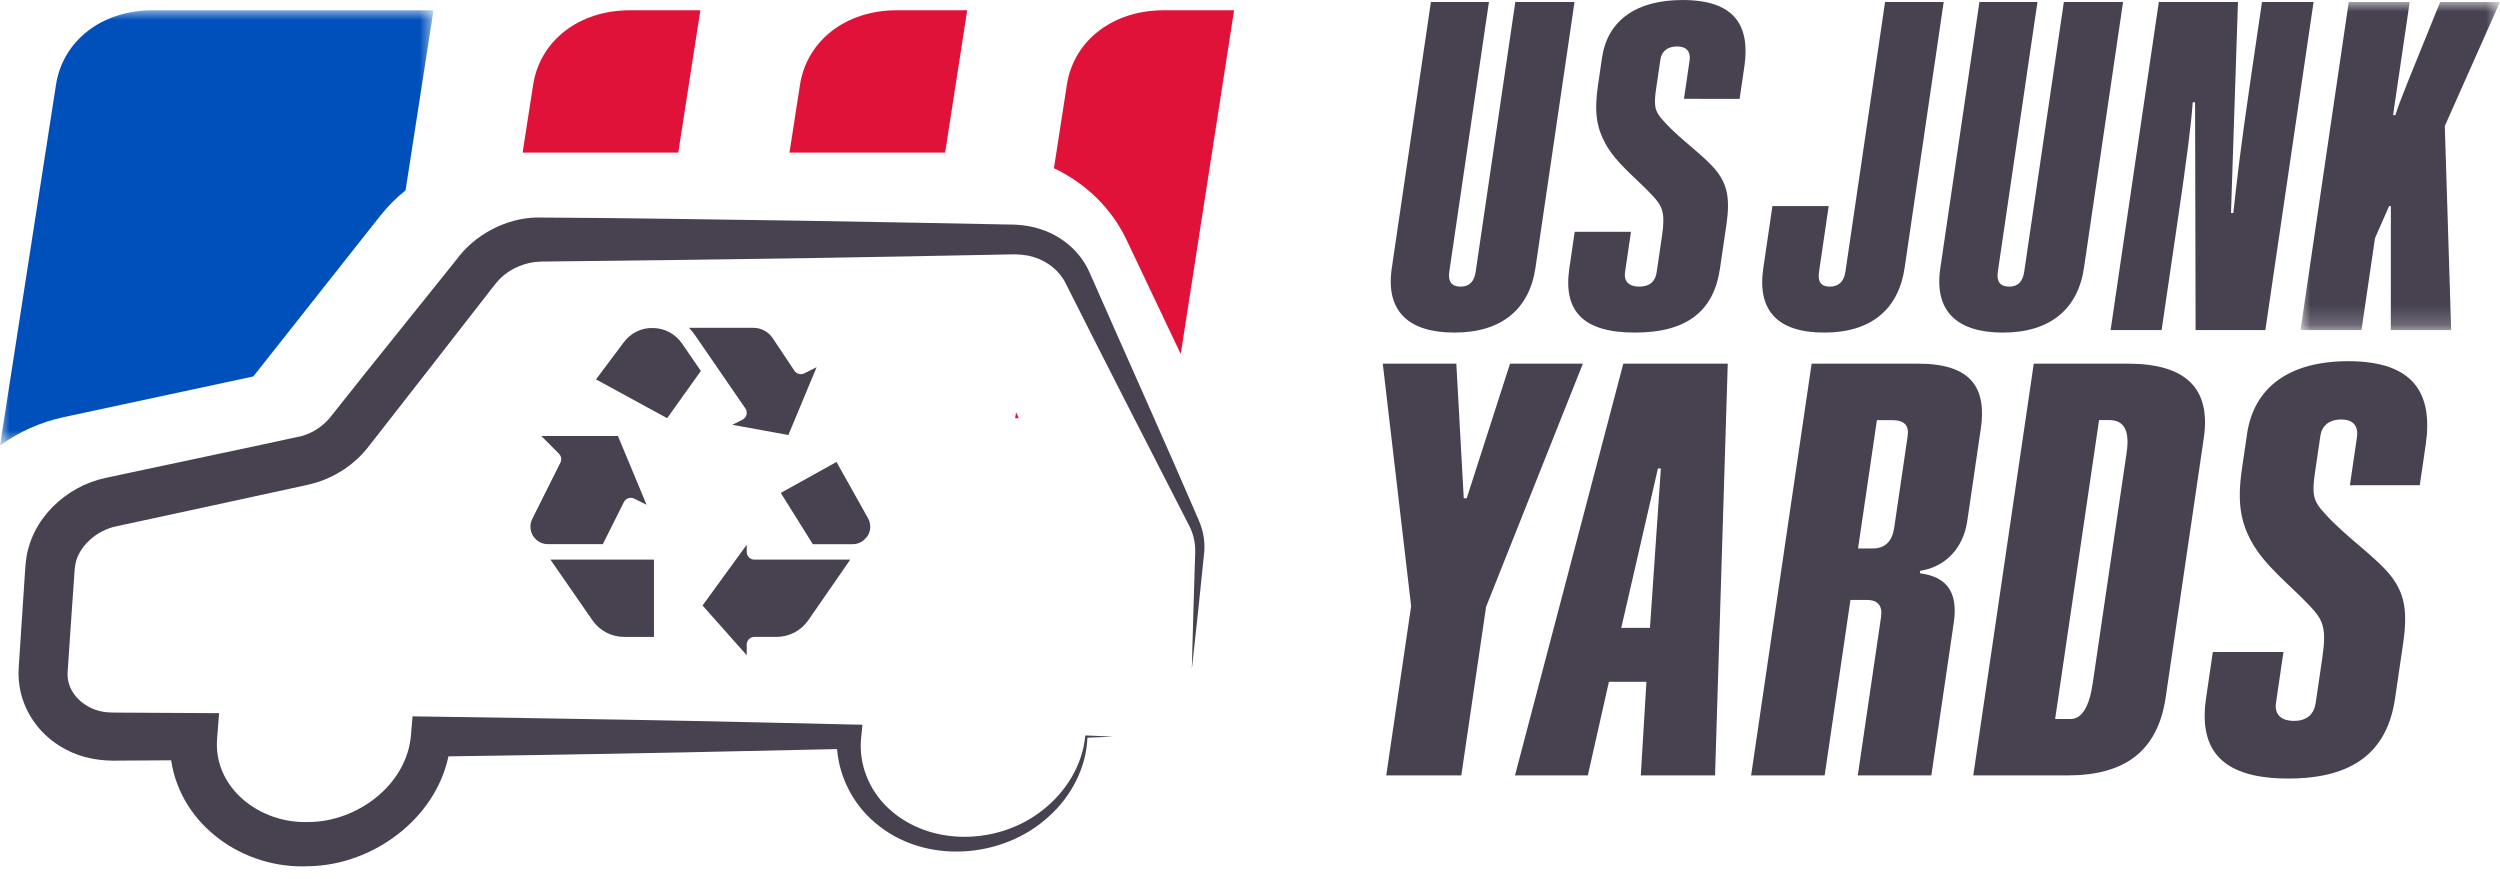 <svg height="45" viewBox="0 0 128 45" width="128" xmlns="http://www.w3.org/2000/svg" xmlns:xlink="http://www.w3.org/1999/xlink"><mask id="a" fill="#fff"><path d="m0 0h10.213v16.8h-10.213z" fill="#fff" fill-rule="evenodd"/></mask><mask id="b" fill="#fff"><path d="m0 0h22.195v22.283h-22.195z" fill="#fff" fill-rule="evenodd"/></mask><g fill="none" fill-rule="evenodd"><g fill="#474150"><path d="m96.516.101h3.001l-2 13.612c-.312 2.125-1.718 3.315-4.119 3.315-2.341 0-3.442-1.088-3.118-3.289l.468-3.188h2.881l-.495 3.365c-.074.506.099.759.549.759.45 0 .727-.253.802-.759z"/><path d="m105.67.101h3.031l-2.001 13.612c-.312 2.125-1.748 3.315-4.149 3.315-2.341 0-3.532-1.088-3.208-3.289l2.004-13.637h2.971l-2.03 13.814c-.074.506.129.759.579.759.45 0 .698-.253.772-.759z"/><path d="m112.415 16.901-.027-11.664h-.12c-.096 1.265-.285 2.758-.802 6.275l-.792 5.389h-2.611l2.469-16.8h4.052l-.357 10.804h.12c.174-1.594.341-3.137.917-7.059l.55-3.745h2.641l-2.469 16.8z"/><path d="m4.622 16.8.003-6.351h-.09l-.722 1.645-.692 4.706h-3.121l2.469-16.8h3.121l-.852 5.794h.12c.232-.759.594-1.594 2.292-5.794h3.061l-2.824 6.351.325 10.449z" mask="url(#a)" transform="translate(117.787 .101)"/><path d="m77.584.101h3.032l-2.001 13.612c-.312 2.125-1.748 3.315-4.149 3.315-2.341 0-3.532-1.088-3.208-3.289l2.004-13.637h2.971l-2.03 13.814c-.074.506.128.759.579.759.45 0 .697-.253.772-.759z"/><path d="m86.219 5.06.286-1.948c.071-.481-.162-.734-.643-.734-.51 0-.791.278-.847.658l-.216 1.468c-.138.936-.085 1.189.381 1.695.902 1.012 2.137 1.796 2.765 2.631.473.658.647 1.316.446 2.682l-.331 2.252c-.312 2.125-1.65 3.264-4.351 3.264-2.671 0-3.678-1.113-3.359-3.289l.275-1.872h2.881l-.305 2.075c-.067.455.192.734.732.734s.821-.278.888-.734l.272-1.847c.182-1.24.017-1.543-.502-2.1-.83-.885-1.859-1.644-2.401-2.657-.425-.784-.58-1.569-.375-2.96l.208-1.417c.279-1.898 1.726-2.96 4.127-2.96 2.701 0 3.464 1.341 3.16 3.416l-.242 1.644z"/><path d="m70.976 39.702 1.274-8.668-1.452-12.414h3.766l.381 6.89h.151l2.218-6.89h3.729l-4.955 12.446-1.269 8.636z"/><path d="m83.009 32.146h1.469l.559-8.16h-.151zm.999 7.556.29-4.794h-1.921l-1.081 4.794h-3.729l5.546-21.082h5.348l-.65 21.082z"/><path d="m97.671 22.335c.084-.571-.18-.825-.82-.825h-.753l-.966 6.572h.753c.64 0 .998-.381 1.096-1.048zm-8.014 17.367 3.098-21.082h5.461c2.712 0 3.509 1.238 3.201 3.334l-.695 4.731c-.205 1.397-1.136 2.349-2.407 2.54l-.019.127c1.219.159 1.993.794 1.736 2.54l-1.148 7.81h-3.766l1.19-8.096c.084-.572-.133-.889-.736-.889h-.829l-1.321 8.985z"/><path d="m106.013 36.813c.565 0 .955-.603 1.132-1.81l1.741-11.843c.163-1.111-.134-1.651-.887-1.651h-.527l-2.249 15.303zm-4.982 2.889 3.098-21.082h4.821c2.975 0 4.258 1.27 3.884 3.81l-1.95 13.271c-.411 2.794-2.132 4-5.032 4z"/><path d="m120.315 24.844.359-2.445c.089-.603-.204-.921-.806-.921-.64 0-.993.349-1.063.826l-.271 1.841c-.173 1.175-.106 1.492.478 2.127 1.131 1.27 2.682 2.254 3.469 3.302.594.825.812 1.651.56 3.365l-.415 2.826c-.392 2.667-2.071 4.096-5.46 4.096-3.352 0-4.616-1.397-4.214-4.127l.345-2.35h3.616l-.383 2.604c-.084.571.241.921.919.921.678 0 1.03-.349 1.115-.921l.34-2.318c.229-1.556.021-1.937-.63-2.635-1.042-1.111-2.333-2.064-3.013-3.334-.533-.984-.728-1.969-.471-3.715l.261-1.778c.35-2.381 2.166-3.715 5.179-3.715 3.39 0 4.348 1.683 3.965 4.286l-.303 2.064z"/></g><path d="m12.97 18.748 6.491-8.217c.385-.487.824-.926 1.304-1.313l1.43-9.218h-14.376c-2.597 0-4.601 1.545-4.953 3.819l-2.865 18.464c.95-.688 2.057-1.194 3.266-1.454z" fill="#0050bb" mask="url(#b)" transform="translate(0 .526)"/><path d="m35.858.526h-3.609c-2.597 0-4.6 1.545-4.953 3.819l-.538 3.468h7.969z" fill="#e11239"/><path d="m49.521.526h-3.609c-2.597 0-4.6 1.545-4.953 3.819l-.538 3.468h7.969z" fill="#e11239"/><path d="m51.975 21.411h.191l-.144-.303z" fill="#e11239"/><path d="m57.674 12.272 2.78 5.854 2.731-17.6h-3.609c-2.597 0-4.601 1.545-4.953 3.819l-.662 4.268c1.616.765 2.946 2.041 3.714 3.659" fill="#e11239"/><path d="m61.386 26.657c-1.604-3.73-3.849-8.723-5.489-12.454l-.077-.172-.039-.086c-.013-.028-.025-.056-.043-.093-.45-.973-1.325-1.712-2.326-2.073-.55-.201-1.142-.283-1.725-.283-2.71-.06-7.837-.145-10.581-.194-4.554-.063-9.11-.145-13.663-.166-1.571.047-3.152.894-4.068 2.152-1.489 1.871-4.688 5.819-6.142 7.67 0 0-.236.295-.236.295-.376.509-.913.887-1.525 1.067-2.681.591-6.065 1.287-8.765 1.871-.324.07-.987.208-1.298.277-2.046.43-3.838 2.122-4.082 4.26-.017.133-.032.308-.039.443-.105 1.561-.225 3.434-.33 4.996-.124 1.776.85 3.387 2.398 4.198.863.467 1.82.61 2.777.578.261.003 1.606-.009 2.629-.016.493 3.312 3.686 5.6 7.08 5.423 3.253-.067 6.443-2.416 7.118-5.625 1.524-.023 4.454-.066 4.454-.066 4.568-.071 10.739-.196 15.443-.306.116 1.462.849 2.866 1.975 3.792 2.501 2.133 6.504 1.837 8.862-.336 1.149-1.023 1.924-2.498 1.982-4.038.102-.004 1.326-.056 1.326-.056l-1.382-.059-.052-.002s-.006.057-.006.057c-.151 1.493-.999 2.841-2.16 3.752-2.236 1.796-5.775 1.912-7.905-.069-1.001-.925-1.55-2.286-1.405-3.637 0 0 .065-.65.065-.65-3-.067-8.389-.196-11.391-.245-3.122-.059-8.527-.139-11.644-.185 0 0-.081.968-.081.968-.217 2.565-2.781 4.447-5.264 4.442-2.454.09-4.875-1.733-4.66-4.291 0 0 .101-1.282.101-1.282-1.282-.005-3.794-.026-5.086-.028-.156.001-.495-.004-.641-.016-1.097-.085-2.111-.963-2.028-2.066.089-1.444.226-3.241.321-4.685.018-.197.026-.49.054-.687.096-.999 1.101-1.884 2.112-2.083l.18-.04s.369-.08.369-.08c2.722-.589 6.148-1.326 8.864-1.92.252-.053.591-.129.838-.204 1.014-.314 1.946-.93 2.61-1.767.078-.096.276-.353.355-.452 1.203-1.53 4.338-5.561 5.576-7.153.203-.26.657-.862.852-1.059.544-.542 1.33-.866 2.103-.881 4.468-.047 8.939-.103 13.407-.173 2.748-.047 7.892-.134 10.581-.194.419-.018.851.014 1.252.139.697.215 1.311.694 1.632 1.354l.042.085s.085.169.085.169c1.828 3.636 4.331 8.52 6.181 12.125.215.408.325.868.319 1.335-.053 1.771-.138 4.299-.176 6.043.222-2.01.438-4.006.638-6.022.043-.539-.052-1.097-.275-1.598" fill="#474150"/><path d="m31.943 25.706c.098-.195.335-.274.531-.177l.631.316-1.468-3.523h-3.925l.907.907c.12.12.15.305.074.457l-1.44 2.88c-.14.279-.125.605.039.871.048.078.107.148.175.206l.036.029c.155.121.347.189.551.189h2.811z" fill="#474150"/><path d="m30.332 31.758c.369.534.977.852 1.626.852h1.526v-3.957h-5.302z" fill="#474150"/><path d="m38.232 28.257v-.366l-2.262 3.111 2.262 2.545v-.542c0-.219.177-.396.396-.396h1.13c.649 0 1.257-.319 1.626-.852l2.149-3.104h-4.906c-.219 0-.396-.177-.396-.396" fill="#474150"/><path d="m44.462 26.567-1.634-2.915-2.852 1.585 1.641 2.626h2.045c.211 0 .406-.077.563-.206 0 0 .177-.184.198-.218.165-.266.179-.592.039-.871" fill="#474150"/><path d="m38.163 20.911c.065.094.086.212.057.323-.029.111-.104.204-.206.255l-.521.261 2.871.522 1.447-3.472-.631.316c-.179.089-.395.032-.506-.134l-1.113-1.669c-.221-.331-.59-.529-.988-.529h-3.297c.108.11.208.231.297.361z" fill="#474150"/><path d="m33.443 16.795c-.61-.022-1.15.256-1.509.735l-1.42 1.894 3.643 1.987 1.727-2.418-.963-1.402c-.34-.494-.878-.784-1.478-.797" fill="#474150"/></g></svg>